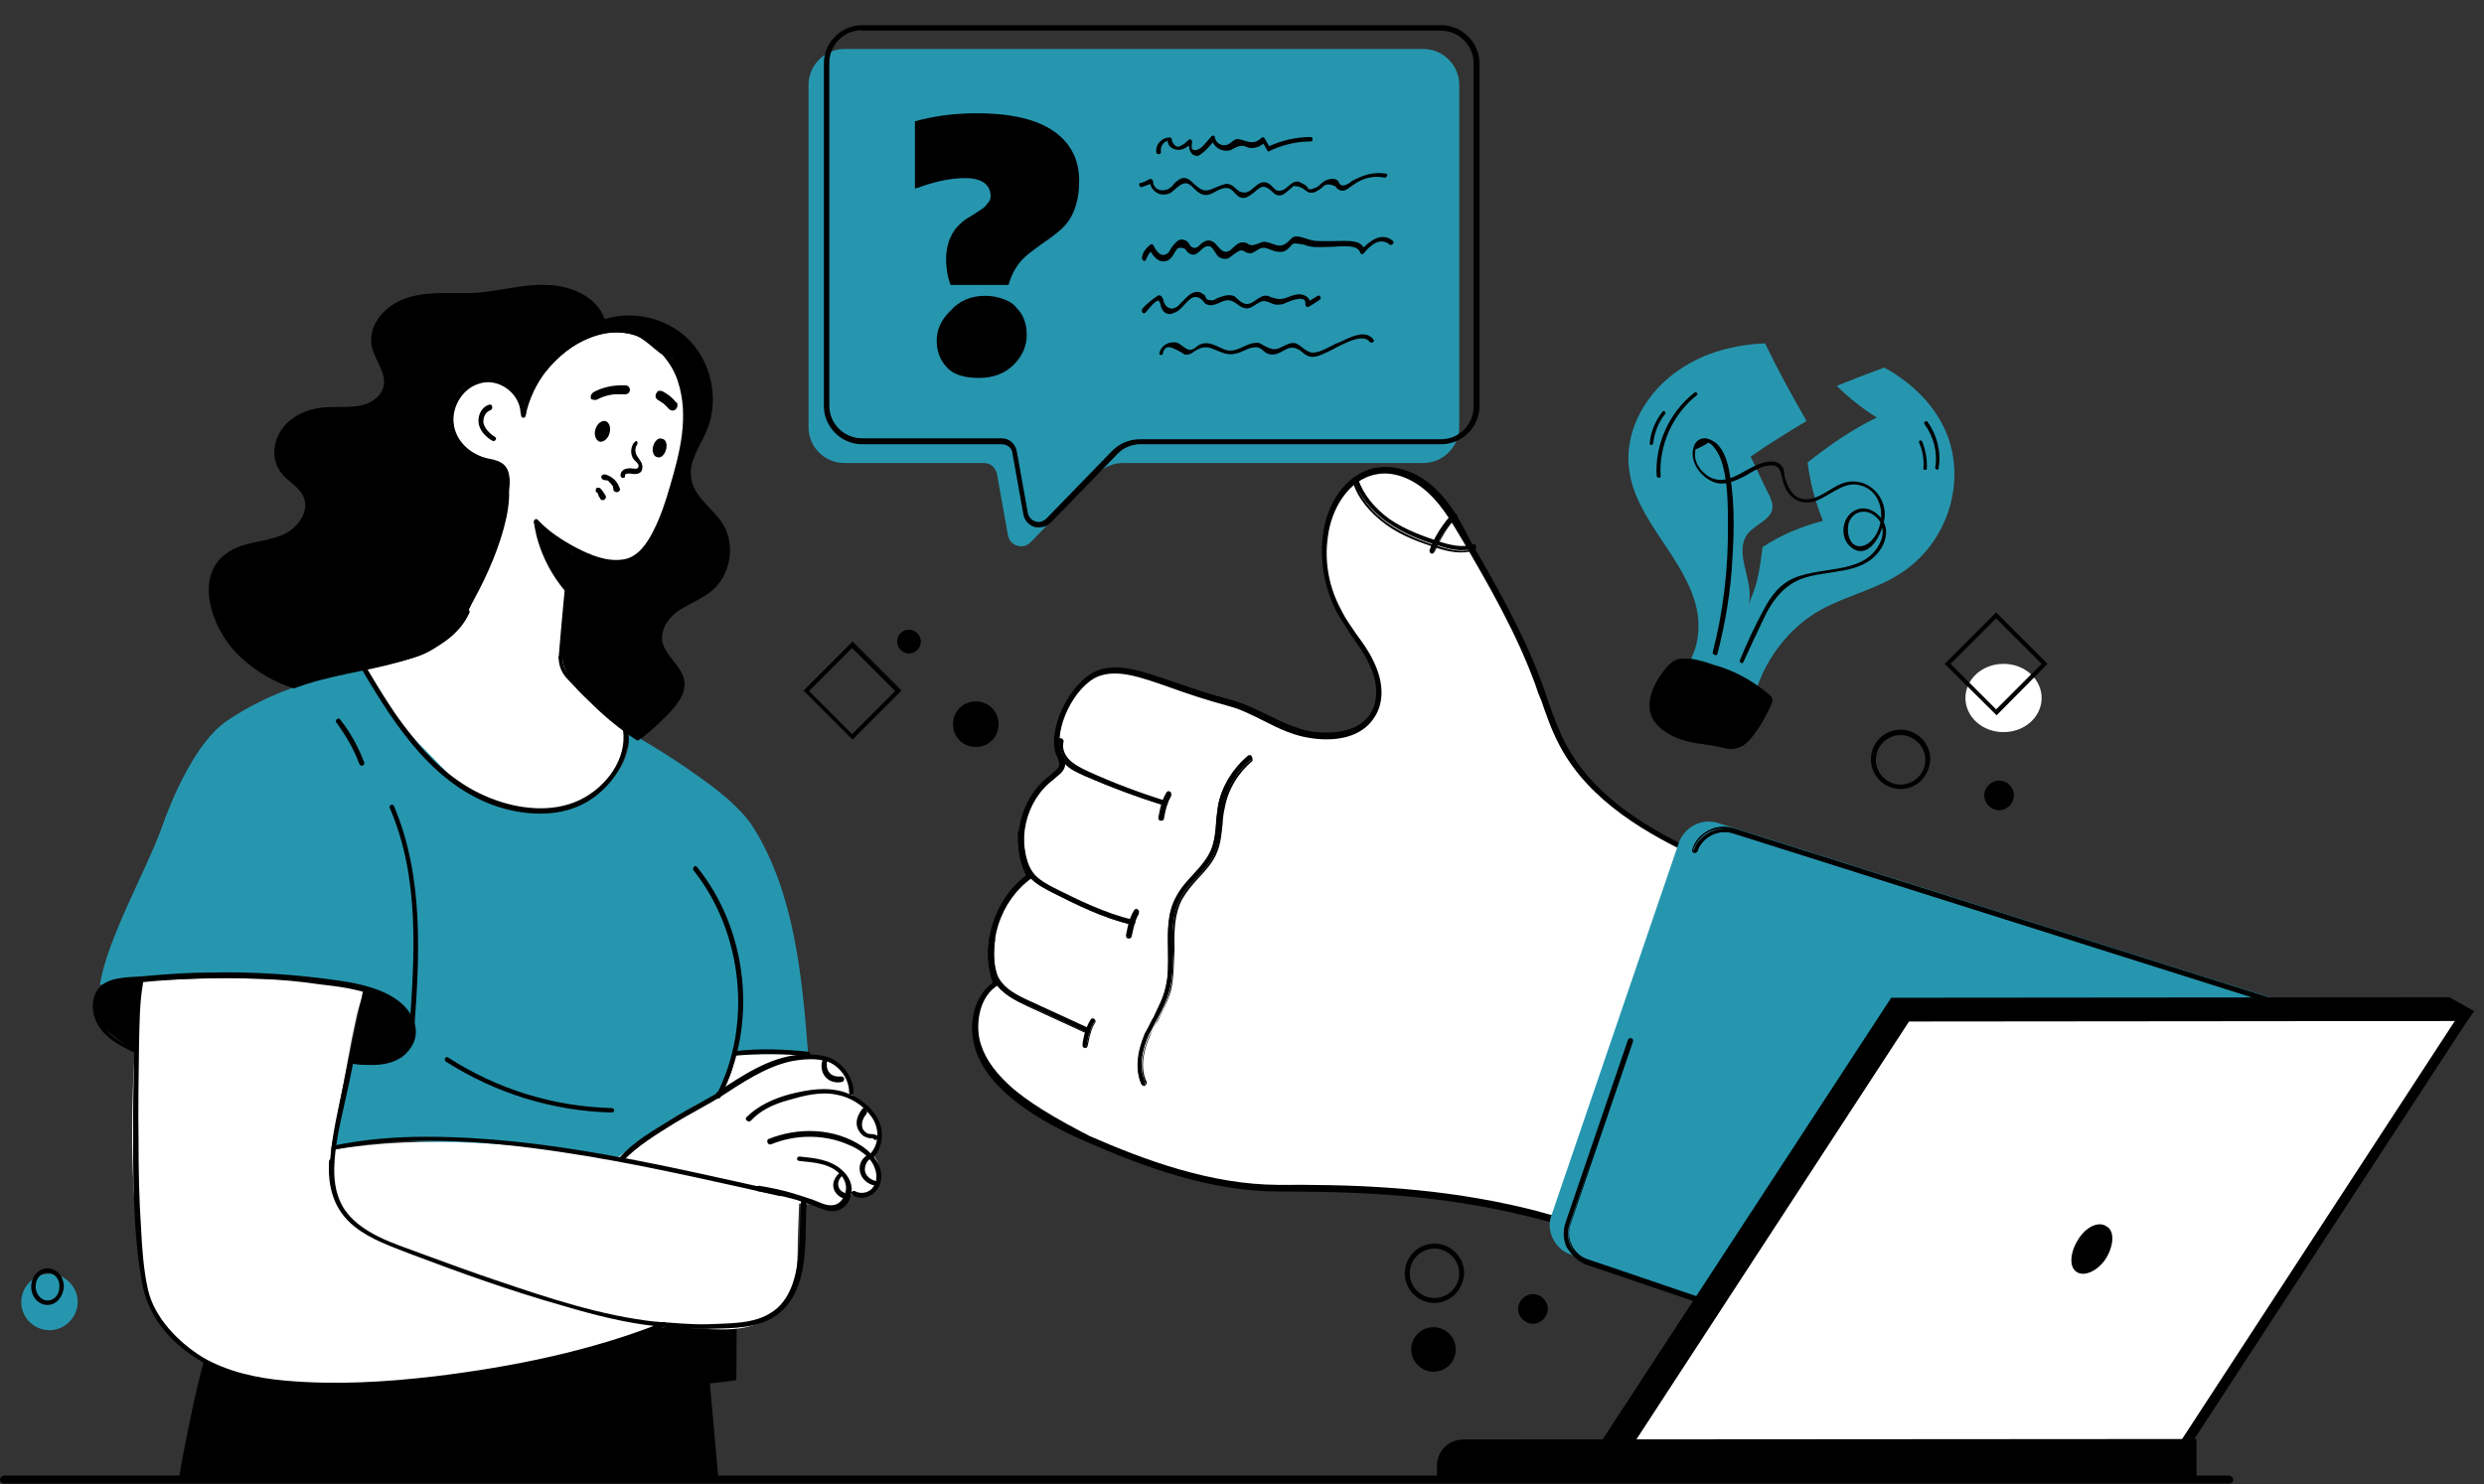 <?xml version="1.0" encoding="UTF-8" standalone="no"?>
<!DOCTYPE svg PUBLIC "-//W3C//DTD SVG 1.1//EN" "http://www.w3.org/Graphics/SVG/1.1/DTD/svg11.dtd">
<svg width="100%" height="100%" viewBox="0 0 502 300" version="1.1" xmlns="http://www.w3.org/2000/svg" xmlns:xlink="http://www.w3.org/1999/xlink" xml:space="preserve" xmlns:serif="http://www.serif.com/" style="fill-rule:evenodd;clip-rule:evenodd;stroke-linejoin:round;stroke-miterlimit:2;">
    <rect x="0" y="0" width="502" height="300" fill="#333333" stroke="none"/>
    <path d="M170.6,93.6L198.8,93.6C200.2,93.6 201.2,94.5 201.5,95.9L203.7,108.2C204.1,110.4 206.8,111.2 208.3,109.6L221.7,95.8C223.1,94.4 225,93.6 226.9,93.6L287.7,93.6C291.6,93.6 294.9,90.3 294.9,86.4L294.9,17.1C294.9,13.2 291.6,9.9 287.7,9.9L170.6,9.9C166.7,9.9 163.4,13.2 163.4,17.1L163.4,86.4C163.4,90.3 166.6,93.6 170.6,93.6Z" style="fill:rgb(38,150,175);fill-rule:nonzero;"/>
    <path d="M209.9,106.6C209.6,106.6 209.2,106.6 209,106.5C207.8,106.1 207,105.1 206.8,103.9L204.6,91.6C204.5,90.5 203.5,89.8 202.4,89.8L174.2,89.8C170,89.8 166.5,86.3 166.5,82.1L166.5,12.8C166.5,8.6 170,5.1 174.2,5.1L291.3,5.1C295.5,5.1 299,8.6 299,12.8L299,82.1C299,86.3 295.5,89.8 291.3,89.8L230.5,89.8C228.7,89.8 227,90.5 225.8,91.8L212.4,105.6C211.7,106.3 210.9,106.6 209.9,106.6ZM174.2,6.1C170.5,6.1 167.6,9.1 167.6,12.7L167.6,82C167.6,85.7 170.6,88.6 174.2,88.6L202.4,88.6C204,88.6 205.2,89.7 205.5,91.3L207.7,103.6C207.8,104.4 208.4,105.1 209.2,105.4C210,105.7 210.8,105.4 211.4,104.9L224.8,91.1C226.3,89.6 228.3,88.8 230.4,88.8L291.2,88.8C294.9,88.8 297.8,85.8 297.8,82.2L297.8,12.8C297.8,9.1 294.8,6.2 291.2,6.2L174.2,6.2L174.2,6.1Z" style="fill-rule:nonzero;"/>
    <path d="M185,24.5C188.9,23.4 193.1,22.9 197.5,22.9C208.2,22.9 214.9,25.9 217.3,31.9C217.8,33.3 218.1,34.7 218.1,36.5C218.1,40.8 216.9,44.2 214.4,46.4C213.5,47.2 212.2,48.2 210.7,49.2C209.2,50.3 208.1,51.1 207.3,51.8C205.5,53.4 204.5,55.3 203.8,57.6L192.1,57.6C191.4,55.7 191.2,53.9 191.2,52.3C191.2,50.7 191.5,49.5 191.9,48.4C192.3,47.5 192.8,46.5 193.5,45.8C194.2,45.1 194.9,44.4 195.7,44C196.5,43.5 197.2,43.1 197.9,42.6C198.6,42.2 199.1,41.8 199.5,41.2C199.9,40.8 200.2,40.3 200.2,39.7C200.2,37.3 198.4,36 195,36C192.6,36 189.7,36.5 186.5,37.6C185.8,37.9 185.3,38 184.9,38.1L184.9,24.5L185,24.5ZM199.1,59.8C200.6,59.8 201.8,60.1 202.9,60.5C204,60.9 204.8,61.4 205.5,62.3C206.9,63.7 207.5,65.6 207.5,67.7C207.5,69.8 206.7,71.9 204.9,73.7C203.1,75.5 200.8,76.4 197.8,76.4C194.8,76.4 192.6,75.7 191.3,74.2C189.9,72.7 189.3,70.9 189.3,68.8C189.3,66.7 190.2,64.6 192.1,62.8C193.9,60.8 196.2,59.8 199.1,59.8Z" style="fill-rule:nonzero;"/>
    <path d="M234.6,30.6C234.5,29.4 235.3,28.4 236.5,28.4C236.4,28.3 236.2,28 236.1,27.9C235.7,29 236.4,29.9 237.5,30.2C238.9,30.6 240.1,29.7 241,28.7C240.7,28.6 240.5,28.4 240.3,28.3C240.2,29.2 240.2,31 241.4,31.4C241.9,31.7 242.5,31.4 242.9,31C244,30.2 244.8,29.1 245.6,28.2C245.3,28.2 245.1,28.1 244.9,28.1C245.2,29.9 247.2,30.9 248.8,30.3C249.6,29.9 250.3,29.4 251.2,29.5C251.7,29.5 252.1,29.9 252.7,29.9C253.9,30 254.9,29.5 255.7,28.7C255.4,28.7 255.3,28.7 255,28.6C255.4,29.1 255.7,29.7 256.1,30.4C256.2,30.7 256.5,30.7 256.6,30.5C259.2,29.3 261.9,28.6 264.9,28.6C265.4,28.6 265.4,27.7 264.9,27.7C261.9,27.7 258.9,28.4 256.2,29.7C256.3,29.7 256.6,29.8 256.7,29.8C256.3,29.3 256,28.7 255.6,28C255.5,27.7 255.1,27.7 254.9,27.9C253.7,29.1 252.5,28.8 251.1,28.3C250.6,28.2 250.2,28 249.7,28.2C249,28.5 248.6,29.1 247.9,29.3C246.8,29.6 245.6,28.8 245.5,27.7C245.5,27.4 245,27.3 244.8,27.6C244.1,28.3 243.6,29.1 242.8,29.8C242.4,30.1 241.6,30.6 241,30.2C240.7,30.1 240.9,28.8 240.9,28.7C240.9,28.3 240.5,27.9 240.2,28.3C239.8,28.6 239.5,29 239.1,29.2C239,29.3 238.8,29.3 238.6,29.5C237.9,29.9 237.2,29.5 236.8,28.3C236.9,28 236.7,27.8 236.4,27.8C234.8,27.8 233.4,29.2 233.7,30.9C233.8,31.3 234.8,31.3 234.6,30.6Z" style="fill-rule:nonzero;"/>
    <path d="M230.8,37.8C231.6,37.5 232.3,37.3 233,36.9C232.7,36.8 232.6,36.6 232.3,36.5C232.4,38.1 233.8,39.6 235.6,39.3C236.7,39.2 237.2,38.4 238,37.8C240.2,36 240.8,37.9 242.2,38.9C244.4,40.4 245.6,38.2 247.6,38C249.4,37.9 249.6,39.9 251.1,40C251.8,40.1 252.3,39.7 252.9,39.3C254.3,38.4 254.9,36.9 256.7,38.4C257.4,38.9 257.6,39.5 258.6,39.5C259.4,39.5 260,38.8 260.5,38.4C260.8,38.1 261.2,37.9 261.4,37.6C262.3,37.6 263.2,37.9 263.8,38.5C264.1,38.6 264.2,38.8 264.5,38.9C265.6,39.2 266.3,38.5 267.1,38C267.8,37.1 268.7,37.1 269.9,37.7C270,37.8 270.2,38.1 270.3,38.2C270.6,38.3 270.7,38.5 271,38.5C271.9,38.8 272.9,37.7 273.6,37.3C275.5,35.9 277.7,35.5 279.8,35.9C280.3,36 280.6,35.1 280.1,35.1C277.4,34.7 275.5,35.4 273.2,36.6C273.1,36.7 272.8,36.9 272.7,37C271.6,37.7 270.8,37.7 270.5,36.7C270.4,36.6 270.2,36.3 270,36.3C269.5,36 268.6,36.2 268.1,36.4C267.3,36.7 266.9,37.3 266.2,37.8C263.8,38.9 264.7,37.8 263.6,37.3C262.8,36.9 262.4,36.5 261.6,36.8C260.7,37.1 260.2,38 259.3,38.4C257.4,39.1 257.4,37.3 255.9,36.9C253.9,36.4 253.1,39.2 251.2,38.9C250,38.8 249.7,37.7 248.6,37.3C247.8,37 247.2,37.3 246.4,37.6C244.5,38.3 243.7,39.2 241.8,37.6C241.1,37.1 240.7,36.4 239.9,36.1C239.2,35.8 238.5,36.1 238,36.5C237.5,36.8 237.2,37.3 236.8,37.7C235.6,38.9 233.1,38.8 233,36.6C233,36.3 232.6,36.1 232.3,36.2C231.6,36.6 231.1,36.9 230.4,37C230,37.1 230.3,38 230.8,37.8Z" style="fill-rule:nonzero;"/>
    <path d="M231.6,52.5C231.9,51.7 232.3,51 233,50.5C232.7,50.5 232.6,50.5 232.3,50.4C233,51.8 234.3,53.5 236.1,52.6C236.6,52.3 237,51.8 237.3,51.2C237.8,50.5 237.8,50 238.8,50.1C239.8,50.2 239.6,50.8 240.3,51.2C242.2,52.4 242.7,49.4 244.5,49.8C245.3,50.1 245.7,51.6 246.4,52C246.9,52.3 247.5,52.4 248,52.3C248.8,52 249.1,51.5 249.8,51.1C251.3,50 251.3,51.1 252.5,51.2C253.4,51.3 254.1,50.3 255.1,50.1C256.2,50 257.3,50.9 258.4,50.9C259.2,51 259.8,50.8 260.4,50.2C261.5,49.3 260.7,49 263.2,49.4C263.6,49.4 264,49.7 264.6,49.8C266.1,50.1 267.6,49.9 269.1,49.9C270.5,49.9 274.4,49.2 274.9,51.1C275,51.4 275.4,51.5 275.6,51.2C276.8,49.8 278.7,47.8 280.8,49.4C281.2,49.8 281.9,49.1 281.5,48.7C279.2,46.8 276.8,48.7 275.1,50.5C275.4,50.5 275.6,50.6 275.8,50.6C275.3,48.7 273.2,48.7 271.6,48.7C269.7,48.7 267.9,48.8 266,48.7C264.6,48.6 263.6,48 262.3,47.8C261.2,47.7 260.9,48.3 260.3,48.9C258.5,50.4 257.6,49.2 255.8,48.9C254.9,48.8 254.6,49.2 253.8,49.4C252.3,49.9 252.4,49.1 251.4,49C249.1,48.7 248.6,52.8 246.1,49.8C245.3,48.7 244.3,48.2 243.1,49C242.4,49.4 241.9,50.6 240.8,49.9C240.5,49.8 240.3,49.1 239.9,48.8C239.5,48.5 239,48.3 238.4,48.5C237.9,48.6 237.5,49.2 237,49.7C236.7,50.1 236.5,50.6 236.1,51.1C234.7,52.3 233.7,50.8 233.1,49.6C233,49.3 232.6,49.3 232.4,49.5C231.6,50.2 231,50.9 230.8,51.9C230.6,52.7 231.5,53 231.6,52.5Z" style="fill-rule:nonzero;"/>
    <path d="M231.5,63.2C231.8,62.8 233.7,60.5 234.1,60.8C234.6,61.1 234.5,62 234.8,62.4C235.2,63.3 236.2,63.8 237.1,63.3C238.6,62.9 239.3,61.4 240.5,60.5C241.4,59.7 242.3,60 243.1,60.8C243.2,60.9 243.4,61.2 243.5,61.3C243.9,61.6 244.3,61.7 244.7,61.7C246.7,61.6 247.7,59.7 249.9,61.4C250.8,62.1 251.7,62.6 252.7,62.2C253.4,61.9 253.9,61.4 254.6,61.1C255.8,60.4 256.8,61.5 258,61.6C258.7,61.6 259.4,61.5 259.9,61.2C260.6,60.9 264.1,59.4 263.8,61.5C263.8,61.9 264.1,62.2 264.5,62C265.2,61.6 266,61.1 266.7,60.6C267.2,60.3 266.7,59.5 266.3,59.8C265.6,60.2 264.8,60.7 264.1,61.2C264.4,61.3 264.5,61.5 264.8,61.7C264.9,60.8 264.5,60.1 263.6,59.7C262.4,59.2 261.3,59.7 260.2,60.1C259,60.6 258.2,60.5 256.9,60.1C256.6,60 256.4,59.8 256.1,59.8C255.6,59.7 255.2,59.8 254.7,60.1C253.6,60.6 252.7,61.9 251.3,61.3C250.6,61 250.1,60.4 249.5,59.9C248.4,59.4 247.3,59.8 246.2,60.2C245.8,60.3 245.4,60.7 245,60.7C243.1,60.7 244.1,59.9 243.2,59.5C242.8,59.2 242.5,59 242,59C240.5,59 239.6,60.4 238.6,61.3C238.3,61.7 237.9,62 237.5,62.2C236.6,62.7 235.7,62.1 235.3,61.3C235,60.6 235.2,60.4 234.6,59.8C234.5,59.7 234.2,59.7 234.1,59.7C232.9,60.5 231.8,61.3 230.8,62.5C230.6,63.1 231.1,63.6 231.5,63.2Z" style="fill-rule:nonzero;"/>
    <path d="M235,71.5C235.5,69.1 237.4,70.6 238.7,71.2C239.2,71.5 239.2,71.7 239.8,71.7C240.4,71.7 240.9,71.4 241.4,71C242.9,70.1 243.8,69.9 245.5,70.7C246.9,71.2 248.1,71.9 249.6,71.5C250.4,71.4 251.1,71 251.8,70.7C252.5,70.4 253,70.2 253.8,70.2C254.7,70.2 255,70.7 255.8,71.3C256.7,71.8 257.6,71.8 258.6,71.3C260.1,70.6 260.8,69.7 262.7,70.8C263.2,71.2 263.6,71.6 264.2,71.9C265.7,72.6 267.2,71.6 268.4,71.1C270.2,70.3 275.2,67 276.8,69.1C277.1,69.5 277.9,69.1 277.6,68.7C276.5,67.2 274.9,67.5 273.4,68C272.2,68.4 271.1,69.1 269.9,69.5C268.4,70.2 266.1,71.8 264.5,71.1C262.7,70.3 262.3,68.7 260.2,69.6C258.4,70.3 258,71.2 255.7,70C255,69.7 254.8,69.3 254.1,69.3C251.8,69.2 250,71.5 247.6,70.7C245.7,70 244.2,68.7 242.2,69.8C241.8,70.1 241.3,70.6 240.7,70.7C240,70.8 239.3,70.2 238.9,69.9C238.4,69.6 238.1,69.2 237.4,69.2C235.9,69.1 234.6,70 234.3,71.4C234.1,71.7 234.9,72 235,71.5Z" style="fill-rule:nonzero;"/>
    <path d="M143.3,277.9L145.2,299.1L36.1,299.1C36.1,299.1 41.1,269.8 44.4,267.6C47.8,265.4 143.3,277.9 143.3,277.9Z" style="fill-rule:nonzero;"/>
    <path d="M59.2,139.1C55.4,137.9 51.9,135.8 48.9,133.1C42.4,127.4 37.8,114 48.9,110.3C51.7,109.4 54.9,109.2 57.6,107.9C60.3,106.5 62.5,103.4 61.4,100.6C60.6,98.4 58,97.3 56.7,95.4C54.7,92.7 55.2,88.8 57.4,86.2C59.6,83.6 63,82.4 66.4,82.3C68.6,82.2 70.7,82.4 72.8,82C74.9,81.6 77,80.2 77.5,78.2C78.2,75.4 75.7,72.8 75.1,69.9C74.3,65.4 78.2,61.4 82.6,60.1C87,58.8 91.6,59.4 96,59.2C100.9,58.9 105.6,57.4 110.4,57.6C115.3,57.7 120.6,59.9 122.2,64.5C128.3,62.6 135.5,64.5 139.7,69.2C144,73.9 145.3,81.3 142.8,87.1C141.4,90.4 139.1,93.3 139.7,96.7C140.2,100.5 144.2,102.8 146.2,106.1C148.6,110.2 147.7,116.1 144,119.3C142.1,120.9 139.7,121.9 137.5,123.2C135.3,124.6 133.6,126.9 133.8,129.4C134.2,132.5 137.9,134.6 138.3,137.7C138.7,140.4 136.5,142.9 134.6,144.8C130.4,149 125.4,153.3 119.4,153.3C114.1,153.4 109.4,149.9 104.7,147.3C98.2,143.6 91,141.3 83.5,140.8C76.7,140.3 69.7,141.3 63,140C61.6,139.9 60.4,139.5 59.2,139.1Z" style="fill-rule:nonzero;"/>
    <path d="M116.4,111.4C121.4,114.5 126.7,114.4 130.1,111C133.5,107.6 135.3,98.2 136.9,93.8C139.6,86.3 139.3,79.8 136,72.8C135.5,71.7 134.5,72.1 133.4,71.4C132.2,70.5 129.7,68.1 128.2,67.7C118.4,65.1 111.5,73 107.6,78.6C105.7,81.3 106.1,81.2 105.6,82.8C105.3,83.9 105.7,76 97.3,77C89.2,77.8 91.7,88.1 92.6,89.6C93,90.3 95.7,91.5 98.3,93.1C99.4,93.8 101,93.8 101.8,94.6C102.6,95.3 102.6,96.8 102.7,97.6C104.2,105.5 96.7,121.2 91.7,127.5C86.5,133.7 81.7,133.2 73.7,135.2C76.7,140.9 83.6,149.6 88.2,154.3C90.1,156.2 92.1,158.1 94.4,159.6C97.2,161.4 100.4,162.3 103.6,163C108.9,163.9 114.6,163.8 119.3,161.2C123.9,158.6 126.6,153.7 126.4,148.6C126.3,147.4 125.7,147 124.9,146.3C122.5,144.3 120.2,142.2 117.8,139.9C117.5,139.6 117.3,139.4 117,139.1C115.8,137.9 114.6,136.5 114,134.8C113.5,133.4 113.6,131.8 113.6,130.3C113.9,123.9 114.5,117.4 115.8,111.2C116,110.7 116,111.6 116.4,111.4Z" style="fill:white;fill-rule:nonzero;"/>
    <path d="M73.6,135.3C63.6,137.1 54.3,140 45.9,145.7C39.5,150 34.6,161.7 32.5,167.8C29.4,176.2 21.5,190.2 20.2,199.1C22.1,198.7 40.1,197.3 42,197.3C46.7,197.4 51.6,197.4 56.4,197.6C62.5,197.7 68.5,198.4 74.4,200.2C71.8,210.6 68.8,221.9 67.3,232.6C72,231 77.5,230.6 82.5,230.7C96.9,231 111.3,232.2 125.5,234.2C131.2,228.9 137.8,224.3 145.2,221.4C145.1,221.5 145.2,220.9 145.2,221C146.4,218 147.4,215.8 148.6,212.9C153.5,212.8 158.2,212.9 163.3,212.8C162.1,197.3 160.5,180.4 152.2,167.2C150.4,164.4 147.5,161.8 144.9,159.7C139.2,155.4 133.2,151.4 127,148C127.7,153.7 123.7,158.6 118.7,161.3C113.7,164 107.7,164.1 102.1,163.1C99.9,162.7 97.8,162 95.9,160.9C93.9,159.7 92.1,157.9 90.5,156.3C88.3,154.1 86.2,151.8 84,149.7C82,148 74.4,137.2 73.6,135.3Z" style="fill:rgb(38,150,175);fill-rule:nonzero;"/>
    <path d="M133.3,267.6C138.5,268.1 143.6,268.4 148.9,268C148.8,271.8 148.9,275.2 148.8,279C135.5,281 122.1,280.2 108.6,279.4C104.9,279.1 101.1,278.9 98.2,276.8C110.3,276.3 122.3,273.1 133.3,267.6Z" style="fill-rule:nonzero;"/>
    <path d="M73.7,200.4C72.3,203.4 71.8,206.8 71.1,210C69.7,217.5 68.3,225.1 66.9,232.5C86.2,229.2 105.7,231.4 125,233.9C129.9,230 135.3,226.8 140.6,223.5C142.1,222.6 143.7,222 145.3,221.5C146.9,219.3 148.4,215.9 148.4,213.4C153.4,212.5 158.6,212.7 163.6,213.5C164.5,213.6 165.6,213.9 166.6,214.2C169.9,215.4 172.2,218.7 172.3,222.1C174.2,222.9 175.6,224.5 176.6,226.3C177,227 177.4,227.8 177.5,228.5C177.9,230.3 177.4,232.2 176.7,233.8C177.9,235.4 178.2,237.9 177,239.6C175.9,241.4 173.7,242.2 171.7,241.4C171.6,242.6 170.5,243.6 169.3,243.8C168.1,244.1 166.9,243.9 165.6,243.7C164.2,243.4 162.9,243.4 161.5,243.3C161.4,246.6 161.2,249.8 161.2,253.1C161.1,256.6 160.9,260.4 158.9,263.4C157,266.1 153.9,267.6 150.8,268.3C147.5,269 144.3,268.7 141,268.6C136.7,268.3 135.4,267.7 131.4,268.9C126.7,270.4 121.8,272.7 116.9,273.6C106,275.9 91.5,278.3 80.5,279.4C69.1,280.5 47,280.3 38,273.3C30,266.9 29,259.5 27.8,249.3C25.9,234.2 26.7,213.3 28.5,198.3C41.5,197.8 60,196.5 73.7,200.4Z" style="fill:white;fill-rule:nonzero;"/>
    <path d="M108,105.8C112.1,110 118.7,114.1 124.7,114.1C131.2,114.2 134.1,106 135.7,100.9C138.1,93.3 140.6,85 138.1,77C135.9,70.1 129.4,64.8 122,66.3C113.6,68.1 106.9,75.4 105.3,83.8C105.2,84.5 106.1,84.7 106.2,84.1C107.6,77.2 112.4,71.1 119,68.4C122.7,66.9 126.7,66.6 130.3,68.7C133.4,70.6 135.9,73.7 137,77.1C139.3,84.2 137.4,91.5 135.4,98.3C134.5,101.4 133.5,104.5 132,107.4C130.8,109.8 128.9,112.7 125.9,113.1C122.6,113.6 119.3,112.2 116.4,110.7C113.6,109.2 110.8,107.4 108.7,105.1C108.3,104.6 107.6,105.3 108,105.8Z" style="fill-rule:nonzero;"/>
    <path d="M106.3,83.5C106,79.3 102,75.9 97.8,76.4C93.6,76.9 90.5,81.1 90.7,85.4C91,90 94.9,93.1 99.1,93.9C103,94.6 102.2,98.5 101.5,101.4C101,103.7 100.3,105.9 99.6,108C97.8,113.6 95.8,119.3 93.1,124.4C92.8,124.9 93.6,125.5 93.9,124.9C96.5,120 98.4,114.9 100,109.7C100.8,107.3 101.5,104.8 102.2,102.2C102.6,100.3 103.3,98.1 102.9,96.1C102.5,93.7 100.9,93.1 98.7,92.7C95.4,92 92.5,89.6 91.8,86.3C91,82.8 93.2,78.7 96.7,77.6C100.6,76.2 105,79.4 105.2,83.4C105.3,84.2 106.4,84.2 106.3,83.5Z" style="fill-rule:nonzero;"/>
    <path d="M114.9,111.1C114.2,118.4 113.5,125.6 112.9,132.9C112.9,133.6 113.8,133.6 113.8,132.9C114.5,125.6 115.2,118.4 115.8,111.1C116,110.4 114.9,110.4 114.9,111.1Z" style="fill-rule:nonzero;"/>
    <path d="M93.9,123.3C91.2,129.3 84.4,131.8 78.6,133.5C72.2,135.1 65.6,135.9 59.3,138.2C58.8,138.5 58.9,139.4 59.6,139.1C66.5,136.5 73.7,135.8 80.8,133.8C86.4,132.2 92.5,129.3 94.9,123.8C95,123.2 94.2,122.6 93.9,123.3Z" style="fill-rule:nonzero;"/>
    <path d="M125.3,98.9C124.9,97.4 123.7,96.2 122.2,95.9C121.9,95.9 121.7,96 121.5,96.3C121.5,96.6 121.6,96.8 121.9,97C122,97 122.2,97.1 122.4,97.1L122.7,97.1C122.8,97.2 123,97.2 123.1,97.4L123.3,97.6C123.4,97.7 123.6,97.9 123.6,98C123.7,98.1 123.6,97.9 123.6,98L123.8,98.2C123.8,98.3 123.9,98.3 123.9,98.5L123.9,98.6C123.9,98.7 123.9,98.5 123.9,98.6C123.9,98.7 124,98.9 124,99.1C124,99.3 124.4,99.5 124.7,99.5C125.1,99.4 125.3,99.2 125.3,98.9Z" style="fill-rule:nonzero;"/>
    <path d="M120.8,80.7C121.6,80.3 122.4,80 123.5,79.8C124,79.7 124.3,79.7 124.9,79.7L126.4,79.7C126.9,79.7 127.3,79.3 127.3,78.8C127.3,78.3 126.9,77.9 126.4,77.9C124.2,77.8 121.9,78.2 119.9,79.3C119.5,79.6 119.2,80.2 119.5,80.7C119.8,80.8 120.4,81 120.8,80.7Z" style="fill-rule:nonzero;"/>
    <path d="M132.9,80.8C133.3,81.1 133.7,81.3 134.1,81.6L134,81.5C134.4,81.9 134.9,82.3 135.2,82.7C135.3,82.8 135.6,83 135.9,83C136.2,83 136.4,82.9 136.6,82.7C136.7,82.6 136.9,82.3 136.9,82L136.9,81.7C136.9,81.5 136.8,81.4 136.6,81.3C135.9,80.4 135,79.7 133.9,79.1C133.6,79 133.4,79 133.2,79C132.9,79 132.8,79.3 132.7,79.4C132.3,79.9 132.5,80.6 132.9,80.8Z" style="fill-rule:nonzero;"/>
    <path d="M80.9,213.3C82,212.6 83.1,211.3 83.3,210.2C83.6,208.8 83.3,207.1 82.5,205.9C81.8,205 80.7,204.3 79.9,203.5C78.8,202.4 77.6,201.6 76.1,201.1C75.6,201 75,200.7 74.5,200.7C74.1,200.7 73.7,200.8 73.6,201.2C73.3,201.9 73.2,202.6 73.1,203.2C73,204 72.7,204.7 72.6,205.5C72.2,207.4 71.9,209.2 71.7,211.1C71.6,211.8 71.4,212.3 71.4,213C71.3,213.4 71.1,214.1 71.3,214.5C71.6,215.2 72.8,215.2 73.5,215.2C75.7,215.3 77.8,214.9 79.7,214C79.9,213.7 80.5,213.6 80.9,213.3Z" style="fill-rule:nonzero;"/>
    <path d="M27.6,212.3C24.5,210.8 20.7,208.9 19.9,205.1C19.5,203.2 19.9,200.9 21.5,199.8C23.1,198.7 25.6,198.9 27.3,198.7C35.7,197.8 44.1,197.5 52.4,197.9C56.5,198 60.7,198.4 64.7,199C68.4,199.4 72,199.9 75.6,201.2C79.1,202.6 84.3,205.9 82.7,210.4C81.1,214.9 75.4,214.6 71.6,214.2C70.9,214.2 70.9,215.1 71.6,215.1C74.9,215.4 78.4,215.6 81.2,213.7C83.2,212.2 84.5,209.9 83.9,207.3C82.3,200.8 73.9,199 68.3,198.2C59.9,197 51.2,196.4 42.7,196.6C38.4,196.6 33.9,196.9 29.5,197.3C26.8,197.6 22.6,197.3 20.4,199.3C18.5,201.1 18.4,204 19.3,206.2C20.7,209.6 24.2,211.4 27.2,212.8C27.7,213.6 28.2,212.6 27.6,212.3Z" style="fill-rule:nonzero;"/>
    <path d="M73.4,200.1C72.2,206.3 70.7,212.6 69.5,218.8C68.4,224 67.1,229.4 66.7,234.7C66.7,235.4 67.6,235.4 67.6,234.7C68,229.3 69.5,224 70.6,218.7C71.8,212.6 73.2,206.5 74.5,200.4C74.5,199.9 73.6,199.6 73.4,200.1Z" style="fill-rule:nonzero;"/>
    <path d="M140.2,176C150.1,188.5 152.1,207.1 144.8,221.3C144.5,221.8 145.3,222.4 145.6,221.8C153.2,207.1 151.2,188.1 140.9,175.3C140.5,174.7 139.8,175.4 140.2,176Z" style="fill-rule:nonzero;"/>
    <path d="M163.3,212.6C158.4,212.1 153.4,211.9 148.5,212.5C147.8,212.5 147.8,213.6 148.5,213.4C153.4,213 158.4,213 163.3,213.5C163.9,213.7 163.9,212.7 163.3,212.6Z" style="fill-rule:nonzero;"/>
    <path d="M112.9,132.9C112.9,134.7 113.6,136.2 114.8,137.4C116.2,138.9 117.6,140.4 119,141.7C122,144.7 125.1,147.3 128.6,149.6C129.1,150 129.7,149.1 129.1,148.8C125.8,146.6 122.9,144.2 120.1,141.5C118.7,140.1 117.5,138.7 116,137.4C114.6,136.2 113.7,135 113.7,133.1C114,132.3 112.9,132.3 112.9,132.9Z" style="fill-rule:nonzero;"/>
    <path d="M73.1,135.3C80,147 88.2,159.7 102,163.5C108,165.1 114.9,165 120,161.2C124.3,158.1 127.6,152.8 126.8,147.2C126.7,146.5 125.7,146.8 125.9,147.5C126.8,153.5 122.4,159.2 117.2,161.7C111.6,164.4 104.7,163.6 99,161.3C87.2,156.6 80.1,145.2 73.9,134.7C73.7,134.2 72.7,134.7 73.1,135.3Z" style="fill-rule:nonzero;"/>
    <path d="M83.7,208.4C84.8,193.2 85.7,177.3 79.6,162.9C79.3,162.4 78.5,162.8 78.8,163.4C84.9,177.6 83.8,193.4 82.7,208.5C82.8,208.9 83.7,208.9 83.7,208.4Z" style="fill-rule:nonzero;"/>
    <path d="M73.6,154.1C72.4,151 70.8,148 68.7,145.4C68.3,144.9 67.6,145.7 68,146.1C69.9,148.7 71.5,151.4 72.6,154.4C72.9,155.1 73.8,154.8 73.6,154.1Z" style="fill-rule:nonzero;"/>
    <path d="M98.9,81.8C97.4,82.2 96.6,83.8 96.7,85.3C96.8,86.9 98.1,88.3 99.5,89.1C100,89.4 100.6,88.6 100,88.3C98.9,87.6 98,86.7 97.7,85.5C97.6,84.4 98.1,83.2 99.2,82.9C99.7,82.6 99.5,81.6 98.9,81.8Z" style="fill-rule:nonzero;"/>
    <path d="M123.2,87.5C122.9,88.7 122,89.4 121.2,89.3C120.4,89 120,87.9 120.3,86.9C120.6,85.7 121.5,85 122.3,85.1C123.1,85.3 123.5,86.4 123.2,87.5Z" style="fill-rule:nonzero;"/>
    <path d="M134.6,90.9C134.3,92 133.5,92.7 132.8,92.4C132.1,92.3 131.7,91.2 132,90.2C132.3,89.1 133.1,88.4 133.8,88.7C134.6,88.8 134.9,89.9 134.6,90.9Z" style="fill-rule:nonzero;"/>
    <path d="M90.1,214.6C100.1,221 111.7,224.6 123.6,224.9C124.3,224.9 124.3,224 123.6,224C111.9,223.7 100.5,220.2 90.6,213.8C90.1,213.4 89.6,214.2 90.1,214.6Z" style="fill-rule:nonzero;"/>
    <path d="M67.6,232.4C82.4,229.4 97.9,230.6 112.8,232.8C127.9,235 142.8,238.5 157.7,241.8C158.4,241.9 158.6,241 158,240.9C134.4,235.7 110.4,229.8 86.1,229.8C79.9,229.8 73.6,230.3 67.4,231.6C66.8,231.6 67,232.6 67.6,232.4Z" style="fill-rule:nonzero;"/>
    <path d="M153.2,240.8C155.5,241.2 157.7,241.7 160,242.3C161.2,242.6 162.3,243 163.4,243.4C164.8,243.8 166.1,244.5 167.6,244.8C169.6,245.1 171.4,243.9 171.9,241.8C172.6,239.8 171.6,237.7 170,236.4C167.7,234.4 164.6,234.1 161.6,233.8C160.9,233.8 160.9,234.7 161.6,234.7C164.6,235 167.8,235.2 169.9,237.5C170.7,238.4 171.3,239.8 170.8,241.2C170.5,242.3 169.7,243.4 168.5,243.6C167,243.9 165.4,242.9 164.2,242.5C163,242.1 161.8,241.7 160.5,241.3C158.2,240.6 155.8,240.1 153.4,239.7C152.8,239.7 152.5,240.7 153.2,240.8Z" style="fill-rule:nonzero;"/>
    <path d="M155.9,231.3C160.8,229.3 166.5,229.3 171.2,231.3C173.5,232.2 176.2,233.9 176.9,236.5C177.3,237.7 177.2,239.2 176.2,240.3C175.3,241.2 173.9,241.4 172.8,240.8C172.3,240.5 171.7,241.3 172.3,241.6C174.5,243 177.2,241.5 177.9,239.2C178.8,236.2 176.7,233.4 174.2,231.7C168.6,228 161.3,227.8 155.2,230.3C154.8,230.8 155.3,231.6 155.9,231.3Z" style="fill-rule:nonzero;"/>
    <path d="M151.7,226.6C153.7,224.4 156.4,223.2 159.3,222.4C162.4,221.5 165.8,220.6 169.1,221.3C171.8,221.8 174.3,223.3 176,225.6C177.6,227.6 177.9,230.9 176,233.1C175.6,233.6 176.3,234.3 176.7,233.8C178.3,231.9 178.7,228.9 177.6,226.6C176.4,223.9 173.5,221.7 170.7,220.8C167,219.6 163.2,220.3 159.6,221.2C156.3,222.1 153.2,223.5 150.8,225.9C150.5,226.3 151.2,227 151.7,226.6Z" style="fill-rule:nonzero;"/>
    <path d="M145.5,221.8C149.8,219 154.5,215.8 159.6,214.6C162,214.1 165.2,213.8 167.5,214.7C169.8,215.6 171.6,218.2 171.6,220.8C171.6,221.5 172.5,221.5 172.5,220.8C172.5,218.4 171.1,216.1 169.2,214.7C167.2,213.1 164.2,213.1 161.6,213.2C155.5,213.7 149.9,217.5 144.9,220.8C144.4,221.4 144.9,222.2 145.5,221.8Z" style="fill-rule:nonzero;"/>
    <path d="M144.9,221C141.8,222.8 138.7,224.4 135.7,226.3C132,228.5 128.1,230.8 125.3,233.9C124.9,234.4 125.6,235.1 126,234.6C129,231.5 132.9,229.2 136.4,227C139.4,225.2 142.5,223.6 145.5,221.8C146,221.6 145.5,220.7 144.9,221Z" style="fill-rule:nonzero;"/>
    <path d="M66.5,234.7C66.2,239.9 67.4,244.6 71.7,248C75,250.6 78.9,251.9 82.7,253.4C93,257.3 103.3,261 113.9,264C120,265.8 126.2,267.4 132.6,268.1C133.3,268.2 133.3,267.2 132.6,267.2C121.5,266 110.5,262.3 99.9,258.7C95.2,257.1 90.5,255.4 85.9,253.7C82.8,252.5 79.5,251.5 76.5,250C73.5,248.5 70.8,246.6 69.2,243.8C67.7,241.1 67.4,238 67.6,235C67.6,234.2 66.5,234.2 66.5,234.7Z" style="fill-rule:nonzero;"/>
    <path d="M28,198.4C27.3,201.9 27.3,205.6 27.2,209.1C27.1,214.9 26.9,220.8 26.9,226.5C26.9,237.4 26.8,248.6 28.7,259.3C30.7,270.7 41.9,277.6 52.4,279.5C62.2,281.3 72.3,281 82.1,279.9C99.7,278.1 117.8,275 134.3,268.2C134.8,267.9 134.6,267 134,267.3C119.5,273.1 103.6,276.3 88.1,278.2C77.9,279.4 67.9,280 57.7,279.1C51.9,278.6 46,277.3 41,274.4C36.1,271.4 31.2,266.4 29.9,260.7C29,256.6 28.7,252.3 28.5,248.1C28.1,242.3 28,236.4 28,230.6C27.9,224.1 28,217.6 28.1,211.1C28.2,207 28.2,202.7 28.9,198.8C29,198 28.1,197.7 28,198.4Z" style="fill-rule:nonzero;"/>
    <path d="M161.9,242.7C161.6,246.2 161.8,249.8 161.4,253.3C161,257.8 159.8,263.1 155.6,265.5C152.1,267.7 147.1,267.5 143,267.7C139.5,267.8 136.1,267.4 132.7,267.2C132,267.2 132,268.1 132.7,268.1C136.5,268.4 140.3,268.8 144.1,268.6C148.3,268.5 153.3,268.5 156.9,265.9C164,260.7 162.5,250.3 163,242.7C162.9,242.1 161.9,242.1 161.9,242.7Z" style="fill-rule:nonzero;"/>
    <path d="M27.7,213.1L28.4,198.4L26.4,198.4C24.8,198.4 23.1,198.4 21.7,199.2C19.8,200.1 18.7,202.6 19.1,204.6C19.5,206.6 21.1,208.1 22.8,209.3C24.4,210.7 26.3,211.7 27.7,213.1Z" style="fill-rule:nonzero;"/>
    <path d="M169.8,237C168.9,237.7 168.3,238.8 168.4,239.8C168.5,240.9 169.3,241.8 170.3,242.2C170.6,242.3 170.8,242.1 171,241.8C171.1,241.5 170.9,241.3 170.6,241.1C169.9,240.8 169.5,240.3 169.4,239.6C169.3,238.9 169.7,238.1 170.2,237.7C170.5,237.6 170.5,237.3 170.3,237C170.3,237 169.9,236.9 169.8,237Z" style="fill-rule:nonzero;"/>
    <path d="M175.3,233.5C174.1,234.2 173.5,235.5 173.8,236.9C174.1,238.3 175.3,239.3 176.5,239.6C177.2,239.7 177.4,238.8 176.8,238.7C175.9,238.4 175,237.8 174.8,236.7C174.7,235.9 175.1,234.8 175.7,234.4C176.4,234 175.9,233.2 175.3,233.5Z" style="fill-rule:nonzero;"/>
    <path d="M174.3,224.1C173.4,225.3 172.7,226.8 173.4,228.3C173.7,228.8 174.1,229.5 174.8,229.8C175.1,229.9 175.5,230.1 175.9,230.1C176.2,230.1 176.6,230.1 176.7,230.4C177,230.5 177.2,230.4 177.4,230.3C177.5,230 177.4,229.8 177.3,229.6C176.8,229.2 176.2,229.3 175.5,229.2C175.1,229.1 174.7,228.7 174.4,228.3C173.9,227.2 174.4,226 175.1,225.2C175.2,224.9 175.4,224.7 175.1,224.5C174.8,223.9 174.5,223.9 174.3,224.1Z" style="fill-rule:nonzero;"/>
    <path d="M166.2,214.4C165.8,215.6 166.1,217 166.9,217.8C167.7,218.7 169.1,219 170.2,218.7C170.5,218.7 170.6,218.3 170.6,218C170.5,217.7 170.2,217.6 169.9,217.6C169.1,217.7 168.1,217.5 167.6,216.8C167.3,216.5 167.2,216.1 167.1,215.6L167.1,214.8C167.1,214.7 167.2,214.5 167.2,214.4C167.3,214.1 167.1,213.9 166.8,213.7C166.5,214 166.2,214.1 166.2,214.4Z" style="fill-rule:nonzero;"/>
    <path d="M107.9,105.4C107.9,105.4 108.4,112.7 114.3,119.6L115.1,110.5L107.9,105.4Z" style="fill-rule:nonzero;"/>
    <path d="M128.1,89.5C127.6,90.2 127.4,91.3 127.7,92.1C127.8,92.6 128.1,92.9 128.5,93.3C128.8,93.6 129.2,94 129,94.4C128.9,95.1 127.5,94.5 127,94.7C126.2,94.7 125.4,95.2 125.4,96.1C125.4,96.8 126.5,96.8 126.3,96.1C126.3,95.6 127.5,95.7 127.8,95.8C128.6,95.9 129.7,95.8 129.8,94.7C129.9,94.3 129.8,93.8 129.5,93.3C129.2,92.9 129,92.5 128.7,92.1C128.3,91.4 128.3,90.5 128.8,89.8C128.9,89.5 128.8,89.3 128.7,89.1C128.7,89.1 128.4,89.2 128.1,89.5Z" style="fill-rule:nonzero;"/>
    <path d="M122.4,100.2C122.1,99.7 121.7,99.1 121.3,98.7C121.2,98.6 121,98.6 120.9,98.6C120.8,98.6 120.6,98.6 120.5,98.7C120.4,98.8 120.4,99 120.4,99.1C120.4,99.2 120.4,99.4 120.5,99.5C120.8,99.6 120.9,99.9 121,100.2C121,100.2 121,100.1 120.9,100.1C121,100.4 121.2,100.5 121.3,100.8C121.3,100.9 121.4,100.9 121.6,101.1L122,101.1C122.5,100.8 122.5,100.5 122.4,100.2Z" style="fill-rule:nonzero;"/>
    <path d="M450.5,299.9L0.8,299.9C0.4,299.9 0,299.5 0,299.1C0,298.7 0.4,298.3 0.8,298.3L450.5,298.3C450.9,298.3 451.3,298.7 451.3,299.1C451.4,299.5 451,299.9 450.5,299.9Z" style="fill-rule:nonzero;"/>
    <path d="M393.7,88.4C391.4,82.2 386.6,77.5 380.8,74.3C377.5,75.5 374.4,76.7 371.2,78C373.6,80.4 376.4,82.6 379.3,84.4C374.3,86.8 369.7,90 365.3,93.5C365.8,97.6 366.9,101.5 368.4,105.3C364.1,106.4 360,108.1 356.2,110.6C355.7,114.5 355.3,117.9 353.6,121.6C353.5,122 353.3,122.3 353.2,122.7C355,118 350.1,112 353.2,107.9C354.8,105.9 358.4,104.9 358.2,102.3C358.2,101.6 357.9,100.9 357.7,100.4C356.3,97.7 355.1,95 353.8,92.3C357.5,89.7 361.3,87.4 365.1,85.1C362.1,79.9 359.3,74.8 356.7,69.4C350.6,69.7 344.6,71.2 339.6,74.6C333,78.9 328.3,86.7 329.2,94.5C329.7,99.8 332.7,104.5 335.7,109C338.7,113.5 341.8,118 342.9,123.1C344,128.3 342.6,134.5 338,137.3C339.6,139.6 343.4,141.1 346.3,141.4C349.1,141.7 351.6,141 354.3,141.7C356.1,134 361.2,127 368.1,123.2C373.3,120.4 379.2,119.1 384.1,115.9C393.3,110 397.2,98.2 393.7,88.4Z" style="fill:rgb(38,150,175);fill-rule:nonzero;"/>
    <path d="M342,133.2C341.1,133.1 340.2,133.1 339.4,133.2C337.6,133.5 336.3,135.5 335.3,136.9C333.9,139.1 333,141.5 333.5,144C334.2,146.6 336.6,148.3 339.2,149.3C341.8,150.3 344.5,150.4 347.1,150.9C348.3,151.2 349.5,151.6 350.8,151.3C352.4,151 353.6,149.7 354.6,148.3C356,146.5 357,144.5 357.9,142.6C358,142.2 358.2,141.9 358.2,141.5C358.2,141 357.8,140.6 357.4,140.3C354.1,137.5 350.2,135.4 346,134.3C345,133.9 343.5,133.5 342,133.2Z" style="fill-rule:nonzero;"/>
    <path d="M347.1,132.1C348.7,125.9 349.8,119.3 350.1,113C350.5,106.9 350.6,100 349.2,94C348.7,92.1 347.8,89.9 345.9,89C344.7,88.3 343.2,88.5 342.5,89.8C340.9,93.1 344,97.1 347.2,97.7C349.2,98 351.1,97 352.9,96.1C354,95.4 355.2,94.7 356.4,94.3C357.1,94.2 358.2,93.9 358.8,94.2C359.9,94.7 359.9,95.8 360.2,96.8C361.1,101 364.4,102.8 368.2,100.7C370.6,99.5 373.1,97.3 375.9,98.1C379.6,99 380.9,103.1 379.8,106.5C379.3,108.3 377.6,110.7 375.5,110.4C373.5,110.1 373.1,107 373.7,105.5C374.6,103.3 377.1,102.8 378.9,104.3C380.7,105.7 380.9,108 379.8,110C376.4,116.6 366.9,114.1 361.3,117.5C359,118.9 357.5,121.2 356.3,123.5C354.5,126.8 353,130.1 351.6,133.5C351.5,133.9 352,134.3 352.3,133.9C353.8,130.6 355.3,127.4 356.9,124.1C358.5,121 360.7,118.3 364.1,117C369.3,115.1 376.2,116.3 379.8,111.4C381,109.8 381.7,107.5 380.7,105.6C379.9,104 378.1,102.6 376.2,102.8C372.4,103.2 371.2,108.6 374.3,110.8C378.2,113.5 381.1,106.5 380.9,103.6C380.6,99.1 376.2,96.1 372.1,97.8C369.8,98.7 367.2,101.3 364.5,100.9C362.3,100.6 361.4,98.7 360.8,96.8C360.5,96 360.7,94.8 360,94.1C358.8,92.7 356.3,93.4 354.8,94.1C352.1,95.3 349.2,97.9 346.1,96.7C344.2,96 342.2,93.6 342.6,91.4L342.6,90.9C343.4,90.5 344.4,90.1 345.2,89.5C345.9,89.6 346.6,90.7 347,91.3C347.5,92.1 347.8,92.9 348.1,93.9C349.2,97.7 349.2,102.2 349.2,106.1C349.3,114.8 348.3,123.5 346.1,132C346.3,132.4 347,132.7 347.1,132.1Z" style="fill-rule:nonzero;"/>
    <path d="M340.1,134.3C341.3,135.2 342.1,136.5 343.1,137.7C344,138.9 345,139.9 346.2,140.8C348.8,143 351.5,144.9 354.1,147C354.5,147.3 355,146.7 354.6,146.5C351.9,144.5 349,142.4 346.5,140.1C345.3,139 344.2,137.9 343.2,136.7C342.4,135.6 341.6,134.4 340.4,133.6C340.1,133.4 339.7,134 340.1,134.3Z" style="fill-rule:nonzero;"/>
    <path d="M338,137.4C341.3,141.7 344.9,145.5 349.1,148.9C349.5,149.2 350,148.6 349.6,148.4C345.4,145.1 341.7,141.2 338.6,137C338.3,136.6 337.8,137 338,137.4Z" style="fill-rule:nonzero;"/>
    <path d="M337.4,142.3C338.6,143.9 340.2,145.4 342,146.5C342.4,146.8 342.8,146.1 342.4,145.8C340.6,144.7 339.1,143.4 337.9,141.7C337.8,141.6 337.5,141.6 337.4,141.7C337.3,141.8 337.2,142 337.4,142.3Z" style="fill-rule:nonzero;"/>
    <path d="M388.9,85.7C390.8,88.3 391.6,91.4 391.1,94.5C391,94.9 391.8,95.2 391.8,94.6C392.3,91.3 391.5,88 389.5,85.2C389.3,85 388.7,85.3 388.9,85.7Z" style="fill-rule:nonzero;"/>
    <path d="M387.8,89.4C388.5,91 388.9,92.9 388.7,94.7C388.7,95.1 389.4,95.1 389.4,94.7C389.5,92.8 389.1,90.9 388.5,89.3C388.4,89.2 388.2,89 388.1,89C388,89 387.8,89.2 387.8,89.4Z" style="fill-rule:nonzero;"/>
    <path d="M335.6,96.3C335.2,90.1 338,83.8 342.9,79.9C343.3,79.6 342.8,79.1 342.4,79.4C337.4,83.3 334.4,89.8 334.8,96.2C334.9,96.7 335.6,96.7 335.6,96.3Z" style="fill-rule:nonzero;"/>
    <path d="M334.1,89.5C334.4,87.3 335.2,85.3 336.5,83.7C336.8,83.3 336.2,82.9 336,83.2C334.5,85.1 333.6,87.3 333.4,89.6C333.4,90.1 334.1,90.1 334.1,89.5Z" style="fill-rule:nonzero;"/>
    <path d="M10,268.9C13.1,268.9 15.7,266.3 15.7,263.2C15.7,260.1 13.1,257.5 10,257.5C6.9,257.5 4.3,260.1 4.3,263.2C4.3,266.4 6.9,268.9 10,268.9Z" style="fill:rgb(38,150,175);fill-rule:nonzero;"/>
    <path d="M9.6,263.8C7.8,263.8 6.3,262.2 6.3,260.1C6.3,258.1 7.8,256.4 9.6,256.4C11.4,256.4 12.9,258 12.9,260.1C12.8,262.1 11.4,263.8 9.6,263.8ZM9.6,257.3C8.2,257.3 7.2,258.5 7.2,260.1C7.2,261.6 8.3,262.9 9.6,262.9C11,262.9 12,261.7 12,260.1C12.1,258.6 11,257.3 9.6,257.3Z" style="fill-rule:nonzero;"/>
    <path d="M172.3,149.5L162.4,139.6L172.3,129.7L182.2,139.6L172.3,149.5ZM163.5,139.7L172.2,148.4L180.9,139.7L172.2,131L163.5,139.7Z" style="fill-rule:nonzero;"/>
    <path d="M183.7,132.1C185,132.1 186.1,131 186.1,129.7C186.1,128.4 185,127.3 183.7,127.3C182.3,127.3 181.3,128.4 181.3,129.7C181.3,131 182.4,132.1 183.7,132.1Z" style="fill-rule:nonzero;"/>
    <path d="M201.8,146.4C201.8,149 199.8,151 197.2,151C194.6,151 192.6,149 192.6,146.4C192.6,143.8 194.6,141.8 197.2,141.8C199.8,141.8 201.8,143.8 201.8,146.4Z" style="fill-rule:nonzero;"/>
    <path d="M412.6,141.1C412.6,144.9 409.2,148 404.9,148C400.6,148 397.2,144.9 397.2,141.1C397.2,137.3 400.6,134.2 404.9,134.2C409.2,134.2 412.6,137.3 412.6,141.1Z" style="fill:white;fill-rule:nonzero;"/>
    <path d="M384.1,159.5C380.8,159.5 378.1,156.8 378.1,153.5C378.1,150.2 380.8,147.5 384.1,147.5C387.4,147.5 390.1,150.2 390.1,153.5C389.9,157 387.3,159.5 384.1,159.5ZM384.1,148.6C381.3,148.6 379.1,150.9 379.1,153.6C379.1,156.4 381.4,158.6 384.1,158.6C386.9,158.6 389.1,156.3 389.1,153.6C389.1,150.9 386.8,148.6 384.1,148.6Z" style="fill-rule:nonzero;"/>
    <path d="M403.5,144.6L393,134.2L403.4,123.8L413.8,134.2L403.5,144.6ZM394.2,134.2L403.4,143.4L412.6,134.2L403.4,125L394.2,134.2Z" style="fill-rule:nonzero;"/>
    <path d="M407,160.8C407,162.4 405.6,163.8 404,163.8C402.4,163.8 401,162.4 401,160.8C401,159.2 402.4,157.8 404,157.8C405.6,157.8 407,159.1 407,160.8Z" style="fill-rule:nonzero;"/>
    <path d="M289.9,263.4C286.6,263.4 283.9,260.7 283.9,257.4C283.9,254.1 286.6,251.4 289.9,251.4C293.2,251.4 295.9,254.1 295.9,257.4C295.7,260.8 293.1,263.4 289.9,263.4ZM289.9,252.4C287.1,252.4 284.9,254.7 284.9,257.4C284.9,260.2 287.2,262.4 289.9,262.4C292.7,262.4 294.9,260.1 294.9,257.4C294.9,254.7 292.6,252.4 289.9,252.4Z" style="fill-rule:nonzero;"/>
    <path d="M312.8,264.6C312.8,266.2 311.4,267.6 309.8,267.6C308.2,267.6 306.8,266.2 306.8,264.6C306.8,263 308.2,261.6 309.8,261.6C311.4,261.6 312.8,263 312.8,264.6Z" style="fill-rule:nonzero;"/>
    <path d="M289.7,277.3C292.2,277.3 294.2,275.3 294.2,272.8C294.2,270.3 292.2,268.3 289.7,268.3C287.2,268.3 285.2,270.3 285.2,272.8C285.2,275.3 287.3,277.3 289.7,277.3Z" style="fill-rule:nonzero;"/>
    <g transform="matrix(0.733,0.68,0.68,-0.733,-53.975,137.474)">
        <path d="M323.7,245.6C319.8,245.1 319.9,246.1 315.4,244.7C303.9,240.9 291.2,238.3 279.8,242.3C275.6,243.8 271.9,246 268,248C258.2,253 247.8,256.3 237.3,259.4C233.5,260.6 229.6,261.7 225.6,261.7C221.7,261.7 217.5,260.3 215,257.1C211.3,252.4 212.8,245.2 216.4,240.1C219.5,235.8 224,232.5 228.9,230.9C232.6,229.7 236.5,229.3 240.2,227.9C243.9,226.5 247.3,223.7 247.9,219.9C248.6,215.4 245.1,211.2 241.3,208.8C237,206 229.9,205 225.3,202.6C212.4,195.8 204.3,194.3 201.6,188.6C199.3,183.6 202.1,173.7 206.9,171.5C207.7,171.1 208.7,170.7 209.1,170C209.5,169.2 209.2,168.1 209.1,167.3C207.6,160 212.4,152 219.4,149.5C217.6,141.5 221.8,132.7 229.2,129C228.1,124.8 230.6,120.3 234.1,117.9C242.4,112.1 256.4,116 264.1,118.8C276.6,123.1 289.3,128.7 299,137.7C308.8,146.7 320.8,157.5 336,166.5C342.2,170.2 345.4,171.2 353.2,176.1L323.7,245.6Z" style="fill:white;fill-rule:nonzero;"/>
        <path d="M225.7,262.4C221,262.4 216.9,260.6 214.4,257.5C210.3,252.2 212.2,244.6 215.8,239.9C218.9,235.6 223.5,232.2 228.7,230.4C230.5,229.9 232.2,229.5 234,229C236,228.6 238.1,228.2 240,227.4C244.1,225.9 246.8,223.1 247.3,219.9C248.1,214.6 242.6,210.5 240.9,209.3C238.6,207.8 235.3,206.7 232.2,205.8C229.6,205 227,204.2 224.9,203.1C220.8,200.9 217.2,199.3 214,197.9C207.2,194.9 202.7,192.9 200.8,188.8C198.4,183.5 201.5,173.2 206.4,170.8L206.7,170.7C207.4,170.4 208.1,170 208.3,169.6C208.6,169.1 208.4,168.2 208.3,167.4L208.3,167.1C206.8,159.6 211.4,151.5 218.5,148.8C217,140.9 221.2,132.2 228.3,128.3C227.4,123.7 230.2,119.3 233.6,116.9C239.8,112.4 250.2,112.7 264.3,117.7C276,121.8 289.3,127.3 299.4,136.7C310,146.5 321.5,156.6 336.3,165.3C338.9,166.8 340.9,167.9 343.1,169.1C345.9,170.6 348.9,172.2 353.5,174.9L353.9,175.2L324.3,245.8L323.8,245.8C322.3,245.7 321.5,245.7 320.7,245.7C319.5,245.7 318.3,245.8 315.4,244.9C305.4,241.5 292.2,238.3 280.3,242.5C277.3,243.6 274.3,245.1 271.5,246.6C270.6,247.1 269.5,247.7 268.5,248.2C258.7,253.2 248,256.5 237.7,259.7C233.7,261.2 229.8,262.4 225.7,262.4ZM244.7,115.4C240.2,115.4 236.7,116.3 234,118.2C231,120.4 228.3,124.6 229.4,128.6L229.5,129.1L229.1,129.4C222,132.9 218.1,141.5 219.7,149.2L219.8,149.7L219.3,149.8C212.5,152.1 208,159.8 209.4,166.9L209.4,167.2C209.5,168.1 209.8,169.2 209.3,170.2C208.9,171.1 207.9,171.6 207.1,171.8L206.8,171.9C202.5,174.1 199.6,183.4 201.8,188.2C203.6,191.9 207.8,193.8 214.3,196.6C217.6,198 221.1,199.6 225.3,201.8C227.3,202.9 229.8,203.6 232.5,204.4C235.8,205.3 239,206.4 241.5,208.1C246.5,211.4 249.1,215.7 248.4,219.9C247.9,223.6 244.9,226.7 240.3,228.4C238.3,229.2 236.2,229.6 234.1,230C232.5,230.4 230.7,230.7 228.9,231.4C224,233 219.7,236.1 216.7,240.4C213.4,244.9 211.7,251.8 215.3,256.5C217.3,259.2 221.1,260.8 225.5,260.8C229.4,260.8 233.2,259.6 237,258.5C247.3,255.4 257.9,252.1 267.7,247.1C268.6,246.6 269.7,246 270.7,245.6C273.5,244.1 276.5,242.5 279.7,241.4C292,237.1 305.3,240.5 315.7,243.8C318.4,244.7 319.4,244.6 320.6,244.6C321.3,244.6 322.2,244.5 323.4,244.6L352.2,175.9C348,173.3 345,171.8 342.3,170.3C340.1,169.2 338.1,168.1 335.4,166.5C320.5,157.7 308.4,147 298.4,137.6C288.4,128.4 275.2,122.9 263.7,118.9C256.1,116.8 249.8,115.4 244.7,115.4Z" style="fill-rule:nonzero;"/>
        <path d="M222,135C222.1,135.1 222.4,135 222.4,134.9C224.3,132.3 226.1,130.2 228.6,129.5C231,128.8 233.5,129.5 236.3,130.4L248.8,134.5C248.9,134.5 249.2,134.5 249.2,134.2C249.2,134.1 249.2,133.8 248.9,133.8L236.4,129.7C234,128.9 231.1,127.9 228.3,128.8C225.3,129.7 223.1,132.5 221.7,134.5C221.7,134.6 221.7,134.8 222,135Z" style="fill-rule:nonzero;"/>
        <path d="M222.2,135.3L221.8,135.3C221.7,135.2 221.5,135 221.5,134.9C221.5,134.8 221.5,134.6 221.6,134.5C223.1,132.5 225.3,129.6 228.4,128.7C231.2,127.9 234.2,128.8 236.7,129.6L249.2,133.7C249.3,133.7 249.5,133.8 249.5,134C249.6,134.1 249.6,134.3 249.5,134.4C249.4,134.7 249.1,134.8 248.8,134.8L236.3,130.7C233.6,129.8 231,129.1 228.7,129.8C226.3,130.5 224.5,132.6 222.6,135.2C222.6,135.1 222.3,135.3 222.2,135.3ZM230.7,128.6C230,128.6 229.2,128.7 228.5,128.9C225.5,129.7 223.5,132.6 222,134.6L222,134.8L222.1,134.8C224,132.2 225.8,130.1 228.5,129.2C230.9,128.5 233.5,129.2 236.4,130.1L248.9,134.2C249,134.2 249,134.2 249.2,134.1L249.2,134L249.1,133.9L236.6,129.8C234.9,129.3 232.9,128.6 230.7,128.6Z" style="fill-rule:nonzero;"/>
        <path d="M211.8,154.7C211.9,154.7 212.1,154.7 212.2,154.6C214.5,152.2 216.8,150.1 219.8,149.9C221.4,149.8 222.9,150.2 224.4,150.6C229.8,152.2 235.5,153.9 240.5,156.7C240.6,156.8 240.9,156.7 241,156.6C241.1,156.5 241,156.2 240.9,156.1C235.9,153.1 230,151.5 224.6,149.9C223.1,149.5 221.3,149 219.7,149.1C216.6,149.4 214.1,151.7 211.7,154.1C211.6,154.3 211.6,154.5 211.8,154.7C211.7,154.7 211.7,154.7 211.8,154.7Z" style="fill-rule:nonzero;"/>
        <path d="M240.7,157C240.6,157 240.6,157 240.4,156.9C235.4,154.1 229.8,152.4 224.3,150.8C222.8,150.4 221.3,150 219.7,150.1C216.9,150.4 214.5,152.5 212.2,154.8C212.1,154.9 211.8,155.1 211.5,154.9C211.5,154.9 211.4,154.9 211.4,154.8C211.3,154.7 211.3,154.5 211.3,154.4C211.3,154.3 211.3,154.1 211.4,154C213.8,151.4 216.3,149.3 219.5,149C221.3,148.9 223,149.4 224.5,149.8C230.1,151.4 235.8,153.1 240.9,156C241,156.1 241.2,156.3 241.2,156.4L241.2,156.8C241.2,156.8 241,157 240.7,157ZM220.4,149.6C221.8,149.6 223.1,150 224.5,150.4C229.9,152 235.6,153.7 240.6,156.5L240.9,156.5L240.9,156.4C240.9,156.4 240.9,156.3 240.8,156.3C235.8,153.3 230.1,151.7 224.5,150.2C223,149.8 221.4,149.3 219.6,149.4C216.5,149.7 214,151.8 211.7,154.3L211.7,154.5L211.8,154.5C214.1,152.1 216.5,149.9 219.5,149.6L220.4,149.6Z" style="fill-rule:nonzero;"/>
        <path d="M204.6,173.5C204.7,173.6 205,173.5 205.1,173.4C205.9,172 207.5,171.5 208.8,171.5C210.3,171.5 211.6,171.9 213.3,172.4C218.5,174.2 223.7,176.3 228.6,178.6C228.7,178.7 229,178.6 229.1,178.5C229.2,178.4 229.1,178.1 229,178C224,175.6 218.8,173.5 213.5,171.6C211.9,171.1 210.4,170.5 208.8,170.7C206.9,170.7 205.3,171.6 204.5,173C204.4,173.1 204.5,173.4 204.6,173.5Z" style="fill-rule:nonzero;"/>
        <path d="M228.9,179L228.8,179C223.8,176.6 218.6,174.5 213.5,172.8C212,172.3 210.5,171.9 209.2,171.9C208,171.9 206.4,172.4 205.7,173.7C205.6,174 205.2,174.1 204.9,174C204.6,173.9 204.5,173.5 204.6,173.2C205.4,171.8 207.2,170.9 209.1,170.9C210.7,170.9 212.4,171.3 213.8,171.8C219.1,173.6 224.2,175.7 229.3,178.2C229.6,178.3 229.7,178.7 229.6,179C229.3,178.8 229.1,179 228.9,179ZM228.8,178.5L229.1,178.5C229.1,178.4 229.1,178.4 229,178.2C224,175.8 218.8,173.7 213.5,171.8C211.9,171.3 210.4,170.7 208.9,170.9C207.1,170.9 205.5,171.7 204.7,173.1L204.7,173.4L205,173.4C205.8,172 207.6,171.5 208.9,171.4C210.4,171.4 211.9,171.8 213.5,172.3C218.6,173.9 223.8,176.1 228.8,178.5Z" style="fill-rule:nonzero;"/>
        <path d="M235.3,197.3L235.6,197.3C235.9,197.3 236,197 235.9,196.9C235.4,193.2 236.2,189.3 238.2,186C238.7,185.1 239.6,184.2 240.2,183.3C241.4,181.8 242.6,180.2 243.3,178.3C244.1,176.3 244.1,174 244.1,171.8C244.1,170 244.1,168.1 244.6,166.4C245.5,163 248,160.4 250.4,157.9C252.3,156 254.2,154 255.4,151.7C256.5,149.7 257.2,147.5 257.7,145.3C258,144.2 258.4,143.1 258.6,142C259.5,139.3 261.3,135.9 264.6,134.5C264.7,134.4 264.9,134.2 264.9,134C264.8,133.9 264.6,133.7 264.4,133.7C261.7,134.8 259.5,137.5 258,141.6C257.6,142.7 257.3,143.8 257.1,144.9C256.6,146.9 255.9,149.1 254.8,151C253.6,153.3 251.7,155.2 249.9,157.1C247.5,159.7 244.7,162.4 243.8,166.1C243.3,167.9 243.3,169.9 243.3,171.7C243.3,173.9 243.3,175.9 242.5,177.9C241.8,179.7 240.7,181.2 239.5,182.6C238.8,183.4 238.1,184.4 237.5,185.3C235.3,188.6 234.5,192.8 235.1,196.7C235.2,197.1 235.2,197.1 235.3,197.3Z" style="fill-rule:nonzero;"/>
        <path d="M235.5,197.5C235.6,197.5 235.4,197.5 235.2,197.5C235.1,197.4 234.9,197.2 234.9,197.1C234.4,193.2 235.2,189 237.3,185.6C238,184.7 238.7,183.7 239.3,182.9C240.5,181.4 241.6,179.9 242.3,178.2C243,176.3 243.1,174.3 243.1,172.1C243.1,170.2 243.1,168.3 243.6,166.4C244.5,162.7 247.1,160 249.7,157.4C251.5,155.5 253.4,153.6 254.6,151.3C255.7,149.4 256.2,147.2 256.9,145.2L256.9,145C257.2,143.9 257.6,142.8 257.8,141.7C259.3,137.6 261.5,134.9 264.3,133.7L264.7,133.7C264.8,133.7 265,133.8 265,134C265.1,134.3 265,134.7 264.7,134.8C261.6,136 259.8,139.4 258.9,142.1C258.5,143.2 258.2,144.3 258,145.4C257.3,147.6 256.8,149.7 255.7,151.8C254.3,154.2 252.4,156.1 250.7,158.2C248.1,160.9 245.8,163.4 244.9,166.7C244.5,168.5 244.4,170.2 244.4,172C244.4,174.2 244.4,176.5 243.6,178.5C242.9,180.4 241.6,182 240.5,183.5C239.8,184.3 239.1,185.3 238.6,186.2C236.6,189.3 235.8,193.3 236.3,196.9C236.1,197.1 235.9,197.4 235.5,197.5ZM264.8,134.2C264.6,134.2 264.6,134.2 264.8,134.2C262.1,135.3 259.9,138 258.6,141.9C258.2,143 257.9,144.1 257.7,145.2L257.7,145.3C257.2,147.5 256.5,149.6 255.4,151.5C254.2,153.8 252.3,155.8 250.4,157.7C248,160.3 245.4,163 244.4,166.5C243.9,168.3 243.9,170.2 243.9,172.1C243.9,174.3 243.9,176.4 243.1,178.3C242.4,180.1 241.2,181.6 240,183C239.3,183.8 238.6,184.8 238,185.7C236,189 235,193 235.6,196.8C235.6,196.8 235.6,196.9 235.7,196.9L235.8,196.9C235.9,196.9 235.9,196.8 235.9,196.8C235.4,193 236.2,189.1 238.2,185.8C238.7,184.9 239.6,184 240.2,183.1C241.4,181.6 242.6,180 243.3,178.2C244.1,176.2 244.1,174 244.1,171.8C244.1,170 244.1,168.1 244.6,166.4C245.5,163 248,160.4 250.6,157.7C252.5,155.8 254.4,153.8 255.6,151.5C256.7,149.6 257.4,147.3 257.9,145.3C258.2,144.2 258.6,143.1 258.8,142C259.7,139.3 261.5,135.8 264.8,134.4C264.9,134.4 264.9,134.3 264.9,134.1C264.9,134.2 264.8,134.2 264.8,134.2Z" style="fill-rule:nonzero;"/>
        <path d="M212.7,253L213.1,253C215.9,251.4 219.6,250.8 223.4,251.4C227.3,251.9 230.9,253.4 233.6,254.8C235.9,255.9 238.2,257.1 239.3,259.3C239.4,259.4 239.6,259.6 239.8,259.4C239.9,259.3 240.1,259.1 239.9,258.9C238.7,256.6 236.2,255.2 233.8,254.2C231.1,252.8 227.4,251.4 223.4,250.8C219.5,250.3 215.5,250.9 212.5,252.6C212.4,252.7 212.2,252.9 212.4,253.1C212.5,252.9 212.7,252.9 212.7,253Z" style="fill-rule:nonzero;"/>
        <path d="M239.7,259.6C239.4,259.6 239.3,259.5 239.2,259.3C238.1,257.3 235.8,256 233.6,255C230.9,253.8 227.4,252.2 223.4,251.6C219.6,251.1 215.9,251.7 213.2,253.2C213.1,253.3 212.8,253.3 212.7,253.2C212.6,253.2 212.4,253.1 212.4,252.9C212.3,252.8 212.3,252.6 212.4,252.5C212.4,252.4 212.5,252.2 212.7,252.1C215.7,250.3 219.6,249.8 223.7,250.3C227.8,250.8 231.4,252.5 234.1,253.7C236.5,254.8 239,256.3 240.2,258.6C240.3,258.9 240.2,259.3 239.9,259.4C239.8,259.4 239.7,259.6 239.7,259.6ZM220.7,250.9C221.6,250.9 222.5,250.9 223.4,251C227.3,251.5 231,253 233.7,254.4C236,255.5 238.3,256.8 239.5,258.9C239.5,259 239.6,259 239.8,258.9L239.9,258.8L239.9,258.7C238.7,256.5 236.4,255.2 233.9,254.1C231.2,252.7 227.5,251.3 223.6,250.7C219.7,250.2 215.9,250.8 212.9,252.5L212.8,252.6L212.8,252.7L213,252.7C215.1,251.6 217.8,250.9 220.7,250.9Z" style="fill-rule:nonzero;"/>
        <path d="M232.5,261.2L232.6,261.2C232.9,261.2 233,261.1 233,260.8C233,258.1 233.5,255.2 234.5,252.7C234.6,252.6 234.5,252.3 234.2,252.2C234.1,252.1 233.8,252.2 233.7,252.5C232.6,255.1 232.1,258.1 232.1,260.9C232.3,260.9 232.3,261.1 232.5,261.2Z" style="fill-rule:nonzero;"/>
        <path d="M232.6,261.5L232.3,261.5C232,261.4 231.9,261.2 231.9,261C231.9,258.2 232.4,255.2 233.5,252.6C233.5,252.5 233.6,252.3 233.8,252.3L234.2,252.3C234.5,252.4 234.6,252.7 234.5,253.1C233.6,255.7 233,258.4 233,261.1C233.3,261.2 233,261.5 232.6,261.5ZM234.2,252.4C234.1,252.4 234.1,252.4 234.1,252.5C233,255.1 232.5,257.9 232.6,260.8C232.6,260.8 232.6,260.9 232.7,260.9C232.8,260.9 233,260.9 233,260.8C233,258.1 233.5,255.2 234.5,252.7C234.4,252.5 234.4,252.5 234.2,252.4Z" style="fill-rule:nonzero;"/>
        <path d="M248.3,136.6C248.6,136.6 248.8,136.6 248.8,136.3C249.2,134.3 250.8,132 250.8,132C250.9,131.9 250.9,131.6 250.7,131.5C250.6,131.4 250.3,131.4 250.2,131.6C250.1,131.7 248.4,134 248,136.2C248.1,136.3 248.2,136.6 248.3,136.6Z" style="fill-rule:nonzero;"/>
        <path d="M248.5,136.9L248.2,136.9C247.9,136.8 247.8,136.5 247.9,136.2C248.3,134 249.9,131.7 250.1,131.5C250.2,131.4 250.4,131.2 250.5,131.2C250.6,131.2 250.8,131.2 250.9,131.3C251.2,131.4 251.2,131.8 251,132.1C251,132.2 249.4,134.4 249,136.3C249,136.7 248.7,136.9 248.5,136.9ZM248.5,136.5C248.6,136.5 248.8,136.5 248.8,136.4C249.2,134.4 250.7,132.2 250.8,131.9L250.8,131.6L250.6,131.6C250.5,131.9 248.8,134 248.4,136.2C248.3,136.3 248.3,136.3 248.5,136.5Z" style="fill-rule:nonzero;"/>
        <path d="M239.8,158.9C240.1,158.9 240.3,158.9 240.3,158.6C240.7,156.6 242.3,154.3 242.3,154.3C242.4,154.2 242.4,153.9 242.2,153.8C242.1,153.7 241.8,153.7 241.7,153.9C241.6,154 239.9,156.3 239.5,158.5C239.5,158.7 239.7,158.9 239.8,158.9Z" style="fill-rule:nonzero;"/>
        <path d="M239.9,159.1L239.6,159.1C239.3,159 239.2,158.7 239.3,158.4C239.7,156.2 241.5,153.8 241.5,153.7C241.6,153.6 241.8,153.4 241.9,153.4C242,153.4 242.2,153.4 242.3,153.5C242.4,153.6 242.6,153.8 242.6,153.9C242.6,154 242.6,154.2 242.5,154.3C242.4,154.6 240.9,156.7 240.5,158.5C240.5,158.6 240.4,158.8 240.2,158.9C240.2,159.1 240.1,159.1 239.9,159.1ZM242.1,154C242,154 242,154 242.1,154C241.8,154.1 240.2,156.4 239.8,158.6C239.8,158.7 239.8,158.7 239.9,158.7L240,158.7L240.1,158.6C240.5,156.7 242,154.4 242.1,154.1C242.1,154.1 242.2,154 242.1,154Z" style="fill-rule:nonzero;"/>
        <path d="M228.4,180.7C228.7,180.7 228.9,180.7 228.9,180.4C229.3,178.4 230.9,176.1 230.9,176.1C231,176 231,175.7 230.8,175.6C230.7,175.5 230.4,175.5 230.3,175.7C230.2,175.8 228.5,178.1 228.1,180.3C228.1,180.6 228.3,180.7 228.4,180.7Z" style="fill-rule:nonzero;"/>
        <path d="M228.5,181L228.2,181C227.9,180.9 227.8,180.6 227.9,180.3C228.3,178.1 230.1,175.7 230.1,175.6C230.2,175.5 230.4,175.3 230.5,175.3C230.6,175.3 230.8,175.3 230.9,175.4C231,175.5 231.2,175.7 231.2,175.8C231.2,175.9 231.2,176.1 231.1,176.2C231.1,176.2 229.5,178.5 229.1,180.4C229.1,180.5 229,180.7 228.8,180.8C228.7,181 228.7,181 228.5,181ZM228.4,180.6L228.5,180.6L228.6,180.5C229,178.5 230.6,176.2 230.6,176L230.6,175.7L230.4,175.7C230.3,175.8 228.6,178.1 228.2,180.3C228.4,180.4 228.4,180.6 228.4,180.6Z" style="fill-rule:nonzero;"/>
    </g>
    <path d="M317.4,253.6L343.3,262.4C346.6,263.5 350.1,261.7 351.3,258.5L471.4,212.4C472.5,209.1 470.7,205.6 467.5,204.4L347.3,166.4C344,165.3 340.5,167.1 339.3,170.3L313.5,245.8C312.4,248.8 314.2,252.5 317.4,253.6Z" style="fill:rgb(38,150,175);fill-rule:nonzero;"/>
    <path d="M320.1,255.2C320.4,255.3 320.5,255.3 320.8,255.5L346.7,264.3C350.1,265.5 353.9,263.6 355,260.2L475.1,214.1C475.6,212.5 475.5,210.7 474.8,209.1C474,207.5 472.6,206.4 471,205.8L350.8,167.8C349.2,167.3 347.4,167.4 345.8,168.1C344.2,168.9 343.1,170.3 342.5,171.9C342.5,172 342.5,172.2 342.6,172.3C342.7,172.3 342.9,172.3 343,172.2C343.5,170.7 344.6,169.5 346,168.8C347.5,168.1 349.1,168 350.6,168.5L470.8,206.5C472.3,207 473.5,208.1 474.2,209.5C474.9,211 475,212.6 474.5,214.1L354.4,260.2C353.9,261.7 352.8,262.9 351.4,263.6C349.9,264.3 348.3,264.4 346.8,263.9L320.9,255.1C319.4,254.6 318.2,253.5 317.5,252.1C316.8,250.6 316.7,249 317.2,247.5L329.8,210.5C329.8,210.4 329.8,210.2 329.7,210.1C329.6,210.1 329.4,210.1 329.3,210.2L316.7,247.1C316.2,248.7 316.3,250.5 317,252.1C317.7,253.5 318.8,254.5 320.1,255.2Z" style="fill-rule:nonzero;"/>
    <path d="M348.8,264.9C348.1,264.9 347.3,264.8 346.6,264.5L320.7,255.7C320.4,255.6 320.3,255.6 320,255.4C318.6,254.7 317.6,253.6 316.7,252.3C315.9,250.7 315.8,248.9 316.4,247.1L329,210.2C329.1,209.9 329.4,209.8 329.7,209.9C329.8,209.9 330,210 330,210.2C330,210.3 330.1,210.5 330,210.6L317.4,247.5C316.9,249 317,250.5 317.7,251.8C318.4,253.2 319.6,254.2 321,254.6L346.9,263.4C348.4,263.9 349.9,263.8 351.2,263.1C352.6,262.4 353.6,261.2 354,259.8L354,259.7L354.1,259.7L474.1,213.6C474.5,212.1 474.5,210.6 473.8,209.3C473.1,207.9 471.9,206.9 470.5,206.5L350.3,168.5C348.8,168 347.3,168.1 345.8,168.8C344.4,169.5 343.4,170.7 343,172.1C342.9,172.4 342.6,172.5 342.3,172.4C342,172.3 341.9,172 342,171.7C342.5,169.9 343.8,168.6 345.4,167.8C347,167 348.8,166.9 350.6,167.5L470.8,205.5C472.6,206 473.9,207.3 474.7,208.9C475.5,210.5 475.6,212.3 475,214.1L475,214.2L355,260.3C354.2,263.1 351.6,264.9 348.8,264.9ZM329.6,210.2L317,247.2C316.5,248.8 316.6,250.5 317.3,252.1C318,253.5 318.9,254.4 320.3,255.1C320.6,255.2 320.7,255.2 321,255.4L346.9,264.2C350.2,265.3 353.8,263.5 354.9,260.3L354.8,260.3C354.3,261.8 353.2,263 351.7,263.8C350.2,264.5 348.6,264.6 347,264.1L321.1,255.3C319.5,254.8 318.3,253.7 317.6,252.2C316.9,250.7 316.8,249.1 317.3,247.5L329.6,210.2C329.8,210.3 329.6,210.3 329.6,210.2ZM348.6,167.7C349.3,167.7 350,167.8 350.6,168L470.8,206C472.4,206.5 473.6,207.6 474.3,209.1C475,210.6 475.1,212.2 474.6,213.8L474.7,213.8C475.2,212.2 475.1,210.5 474.3,209.1C473.6,207.6 472.3,206.4 470.6,205.8L350.4,167.8C348.8,167.3 347.1,167.4 345.5,168.1C344,168.8 342.8,170.1 342.2,171.8L342.2,171.9L342.3,171.9C342.8,170.3 343.9,169.1 345.4,168.4C346.9,167.8 347.7,167.7 348.6,167.7Z" style="fill-rule:nonzero;"/>
    <path d="M436.6,290.9L325.2,296.1L323.8,291.1L382.2,201.7L495,201.6L500,204.4L436.6,290.9Z" style="fill-rule:nonzero;"/>
    <path d="M439.8,294.7L327.1,295L385.3,205.6L498.1,205.5L439.8,294.7Z" style="fill:white;fill-rule:nonzero;"/>
    <path d="M384.7,204.5L499.9,204.4L440.2,295.9L325,295.9L384.7,204.5ZM496.1,206.4L385.8,206.5L328.8,293.9L439.1,293.8L496.1,206.4Z" style="fill-rule:nonzero;"/>
    <path d="M290.4,299.1L443.9,299L443.9,290.9L295.7,291C292.7,291 290.4,293.4 290.4,296.3L290.4,299.1Z" style="fill-rule:nonzero;"/>
    <path d="M419.9,250.7C418.3,253.3 418.1,256.3 419.8,257.2C421.3,258.1 424,256.9 425.6,254.4C427.2,251.8 427.4,248.8 425.7,247.9C424.1,246.8 421.5,248 419.9,250.7Z" style="fill-rule:nonzero;"/>
</svg>
